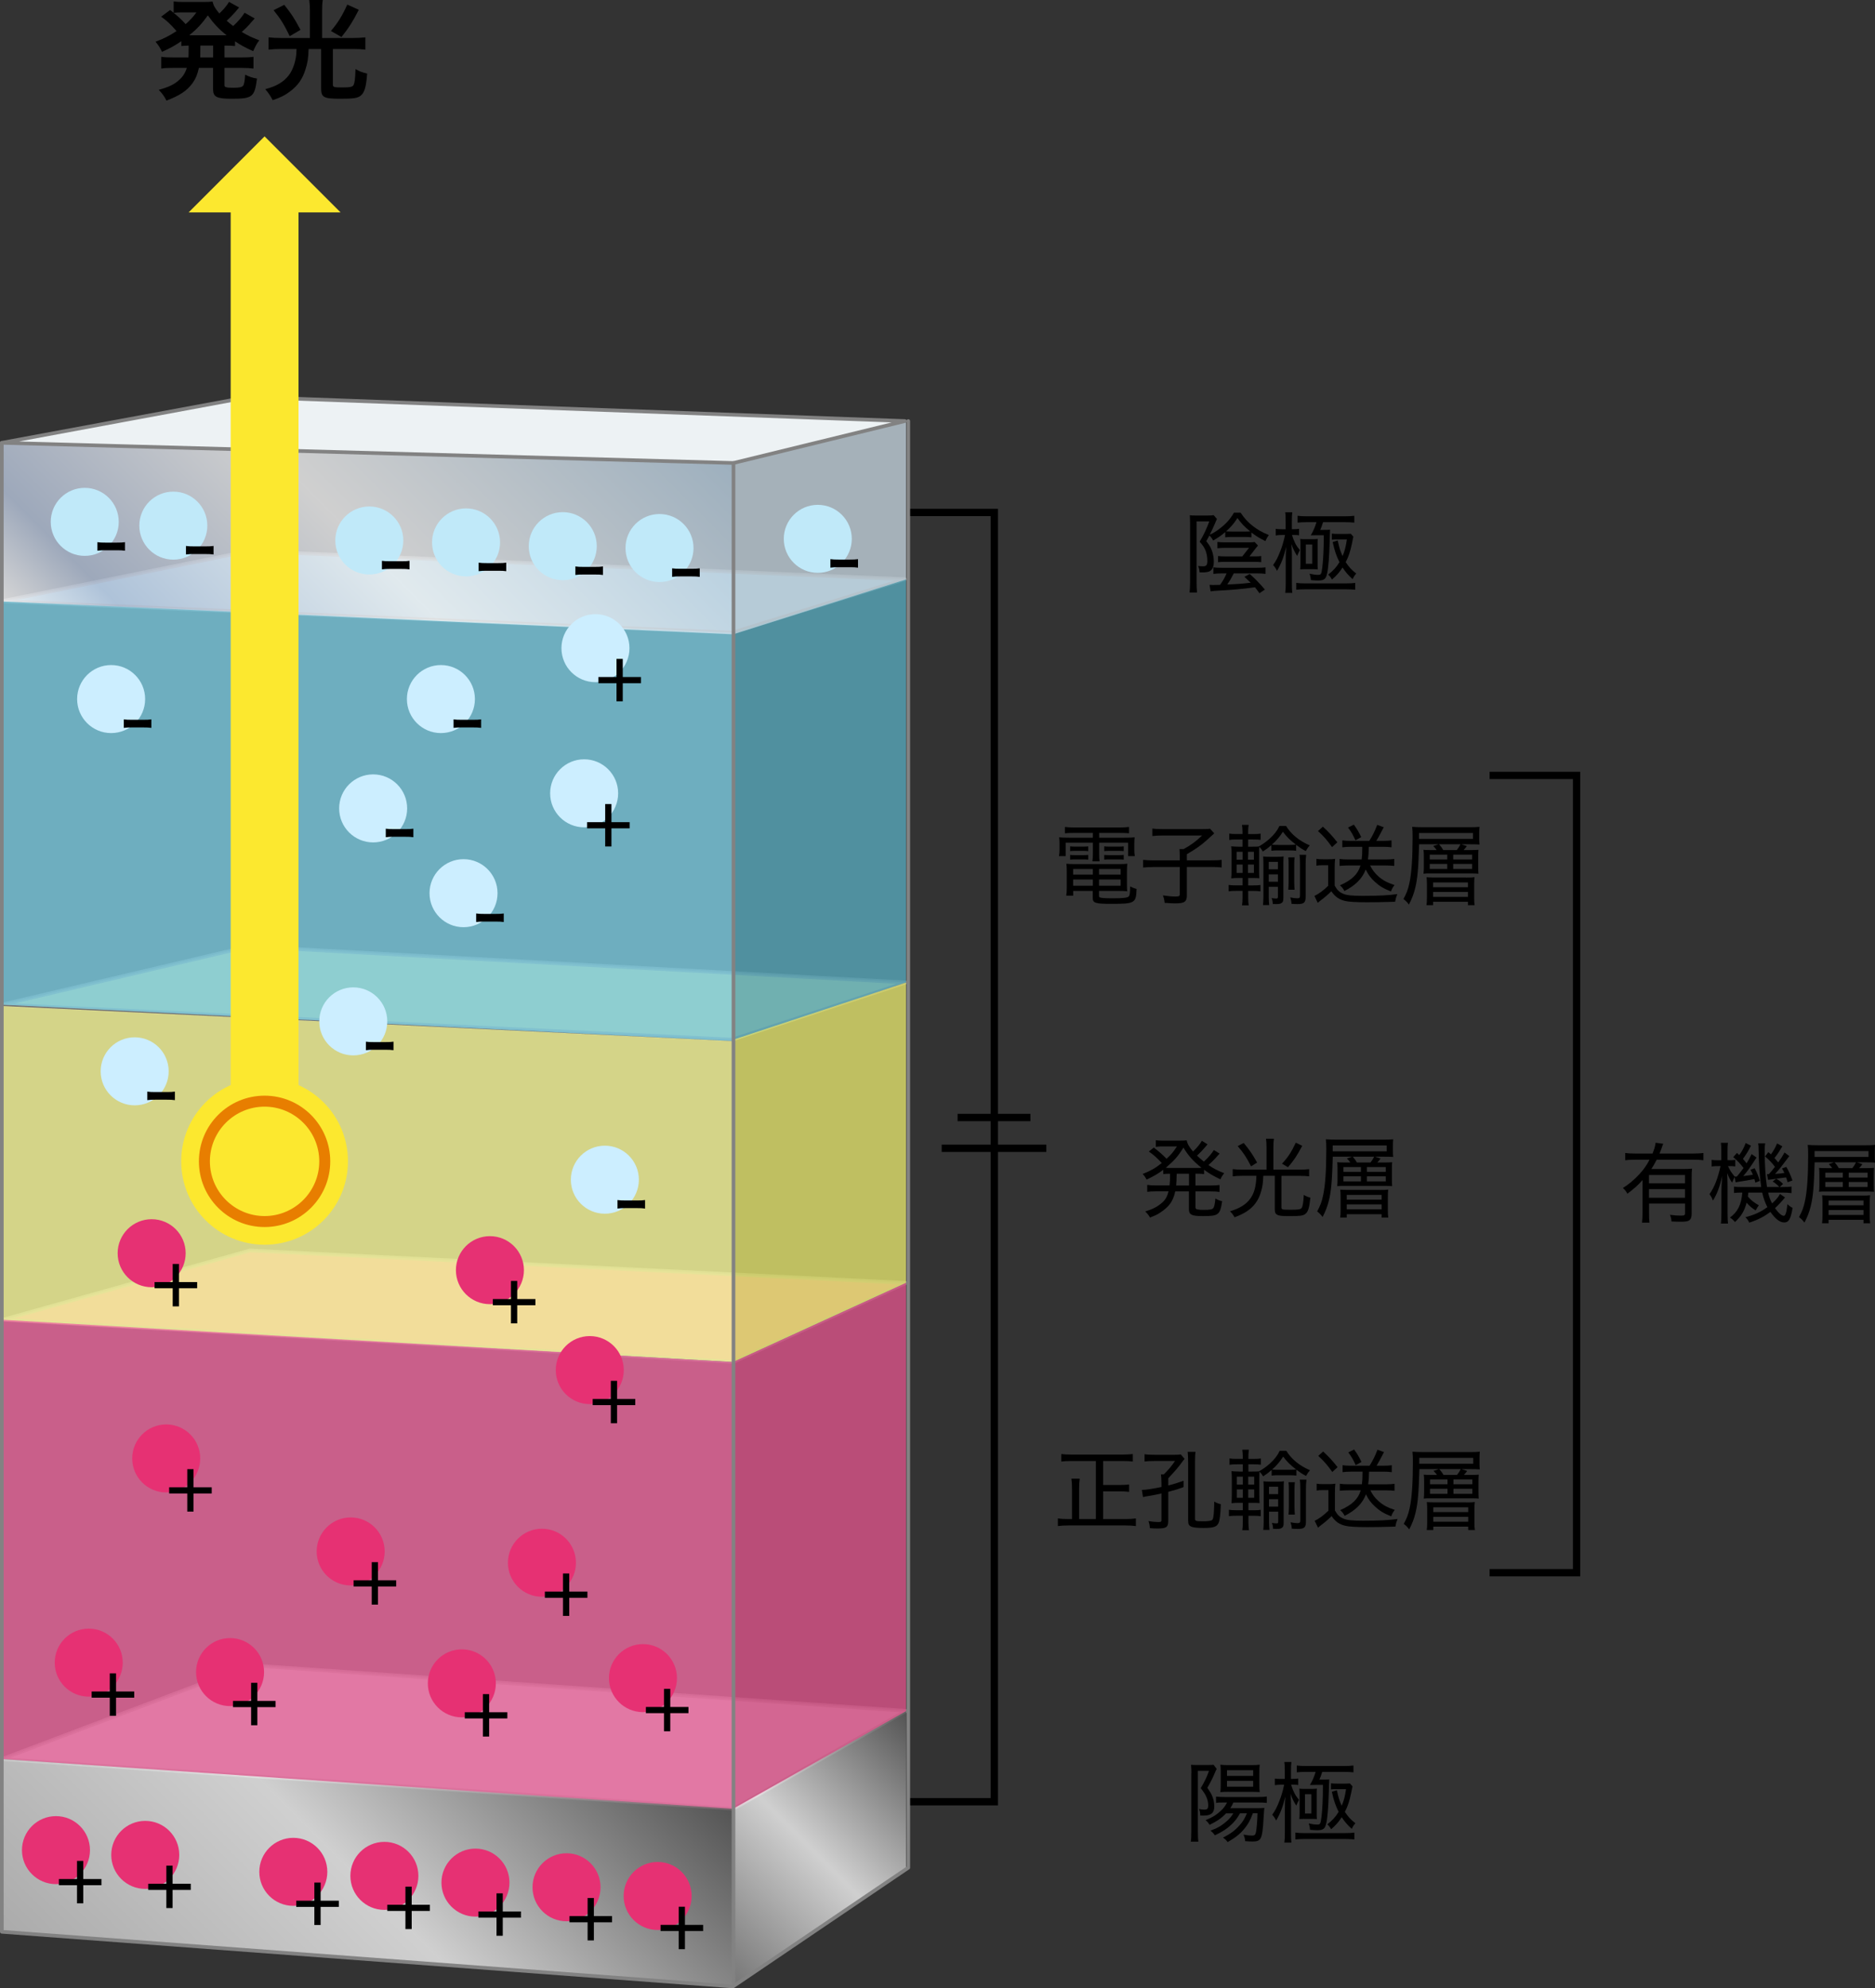 <?xml version="1.0" encoding="UTF-8"?>
<svg id="_レイヤー_2" data-name="レイヤー 2" xmlns="http://www.w3.org/2000/svg" xmlns:xlink="http://www.w3.org/1999/xlink" viewBox="0 0 512.23 543.04">
  <rect x="0" y="0" width="512.23" height="543.04" fill="#333333" stroke="none"/>
  <defs>
    <style>
      .cls-1 {
        fill: url(#_名称未設定グラデーション_989);
      }

      .cls-1, .cls-2, .cls-3, .cls-4, .cls-5, .cls-6, .cls-7, .cls-8, .cls-9, .cls-10, .cls-11, .cls-12, .cls-13, .cls-14 {
        opacity: .8;
      }

      .cls-2 {
        fill: url(#_名称未設定グラデーション_682);
      }

      .cls-15 {
        fill: #e87e00;
      }

      .cls-3 {
        fill: #e2e26d;
      }

      .cls-16 {
        fill: #e63173;
      }

      .cls-4 {
        fill: #58a8ba;
      }

      .cls-5 {
        fill: url(#_名称未設定グラデーション_1038);
      }

      .cls-6 {
        fill: #dc5489;
      }

      .cls-7, .cls-17, .cls-10, .cls-12, .cls-18, .cls-14 {
        stroke: #828282;
        stroke-linecap: round;
        stroke-linejoin: round;
      }

      .cls-7, .cls-13 {
        fill: #ef6aa0;
      }

      .cls-19 {
        fill: #fce82f;
      }

      .cls-8 {
        fill: #7dcde2;
      }

      .cls-20 {
        fill: #cef;
      }

      .cls-17, .cls-21 {
        fill: none;
      }

      .cls-9 {
        fill: #c1d0db;
      }

      .cls-21 {
        stroke: #000;
        stroke-miterlimit: 10;
        stroke-width: 2px;
      }

      .cls-10 {
        fill: #d0d0d4;
      }

      .cls-22 {
        fill: #c0e9f9;
      }

      .cls-11, .cls-14 {
        fill: #fcfc9d;
      }

      .cls-12 {
        fill: #9cd4ee;
      }

      .cls-18 {
        fill: #edf2f4;
      }
    </style>
    <linearGradient id="_名称未設定グラデーション_1038" data-name="名称未設定グラデーション 1038" x1="41.88" y1="205.65" x2="160.69" y2="86.83" gradientUnits="userSpaceOnUse">
      <stop offset="0" stop-color="#fff"/>
      <stop offset=".13" stop-color="#b8c6dd"/>
      <stop offset=".48" stop-color="#f7f7f7"/>
      <stop offset="1" stop-color="#b8cfe1"/>
    </linearGradient>
    <linearGradient id="_名称未設定グラデーション_682" data-name="名称未設定グラデーション 682" x1="42.41" y1="569.4" x2="159.08" y2="452.73" gradientUnits="userSpaceOnUse">
      <stop offset="0" stop-color="#c9c9c9"/>
      <stop offset=".48" stop-color="#f7f7f7"/>
      <stop offset="1" stop-color="#5c5c5c"/>
    </linearGradient>
    <linearGradient id="_名称未設定グラデーション_989" data-name="名称未設定グラデーション 989" x1="192.13" y1="533.99" x2="253.13" y2="472.99" gradientUnits="userSpaceOnUse">
      <stop offset="0" stop-color="#878787"/>
      <stop offset=".48" stop-color="#f7f7f7"/>
      <stop offset="1" stop-color="#5c5c5c"/>
    </linearGradient>
  </defs>
  <g id="_レイヤー_5" data-name="レイヤー 5">
    <g>
      <polygon class="cls-12" points="200.05 172.79 .5 164.2 67.94 150.51 247.21 158.2 200.05 172.79"/>
      <polygon class="cls-14" points="200.05 283.92 .5 274.4 67.94 258.5 247.52 268.33 200.05 283.92"/>
      <polygon class="cls-7" points="200.38 371.96 .83 360.44 68.27 341.53 247.52 350.39 200.38 371.96"/>
      <polygon class="cls-10" points="200.38 494.03 .5 480.45 68.27 454.82 247.52 467.28 200.38 494.03"/>
      <polygon class="cls-8" points="200.38 284.36 .5 274.4 .5 164.2 200.38 172.79 200.38 284.36"/>
      <polygon class="cls-5" points="200.38 173.23 .5 164.27 .5 120.94 200.38 126.52 200.38 173.23"/>
      <polygon class="cls-11" points="200.38 372 .5 360.81 .5 274.77 200.38 284.36 200.38 372"/>
      <polygon class="cls-13" points="200.38 494.41 .5 480.45 .5 360.44 200.38 372.02 200.38 494.41"/>
      <polygon class="cls-2" points="200.38 542.29 .5 527.49 .5 480.45 200.38 494.03 200.38 542.29"/>
      <polygon class="cls-4" points="200.36 284.3 247.52 268.33 247.52 158.14 200.36 172.72 200.36 284.3"/>
      <polygon class="cls-9" points="200.36 173.22 247.52 158.26 247.52 114.93 200.36 126.51 200.36 173.22"/>
      <polygon class="cls-3" points="200.36 371.98 247.52 350.39 247.52 268.36 200.36 283.94 200.36 371.98"/>
      <polygon class="cls-6" points="200.36 494.34 247.52 467.38 247.52 350.37 200.36 371.95 200.36 494.34"/>
      <polygon class="cls-1" points="200.36 542.22 247.52 510.42 247.52 467.38 200.36 493.96 200.36 542.22"/>
      <g>
        <path d="M51.55,12.45c-.93.03-1.26.06-2.01.12v-1.32c-1.77,1.2-2.88,1.83-5.28,2.91-.51-1.08-.96-1.8-1.77-2.76,2.31-.87,3.72-1.59,5.73-2.91-1.68-1.95-2.7-2.88-4.2-3.93l2.46-1.83q.48.39.96.78V.39c.57.09,1.44.15,2.49.15h5.55c1.41,0,1.89-.03,2.58-.12.3,1.2.72,1.89,1.86,3.27.96-.96,1.17-1.14,1.77-1.92.42-.54.51-.63.63-.87q.15-.24.24-.39l2.76,1.53c-.09.12-.48.57-1.17,1.38-.54.63-1.47,1.56-2.22,2.25.81.69,1.14.96,1.77,1.44,1.29-1.17,2.4-2.46,3.12-3.63l2.76,1.56c-.18.18-.24.27-.84.93-.78.96-1.65,1.83-2.7,2.76,1.62.96,2.61,1.44,4.8,2.28-.69.9-.87,1.23-1.68,2.97-2.46-1.14-3.33-1.62-4.95-2.7v1.29c-.9-.09-1.44-.12-2.88-.12v3.24h4.77c1.47,0,2.25-.03,3.15-.18v3.21c-.93-.12-1.8-.18-3.15-.18h-4.77v4.47c0,.63.03.69.48.81.39.12.9.15,1.92.15,1.65,0,2.37-.15,2.7-.57.27-.36.45-1.35.54-3,1.17.57,2.04.87,3.24,1.05-.66,5.07-1.2,5.52-6.96,5.52-4.08,0-5.04-.51-5.04-2.61v-5.82h-3.87c-.39,1.8-.96,3.12-1.86,4.32-1.5,1.98-3.3,3.18-6.99,4.62-.57-1.11-1.17-1.98-2.13-2.94,2.79-.78,4.23-1.47,5.55-2.67,1.05-.93,1.68-1.89,2.13-3.33h-3.84c-1.38,0-2.16.03-3.15.18v-3.21c.93.15,1.68.18,3.15.18h4.29c.03-.39.03-.6.03-.93l.03-2.31ZM49.28,3.39c-.54,0-1.2.03-1.83.12,1.59,1.32,2.28,1.98,3.27,3.09,1.26-1.14,2.04-1.98,2.94-3.21h-4.38ZM61.25,9.63h.63c-2.13-1.74-3.45-3.12-5.1-5.43-1.68,2.34-2.94,3.69-5.07,5.43h9.54ZM54.71,15v.69h3.51v-3.24h-3.48l-.03,2.55Z"/>
        <path d="M84.67,3.03c0-1.17-.06-2.13-.18-3.03h3.69c-.15.84-.18,1.77-.18,3.03v7.35h8.37c1.23,0,2.34-.06,3.45-.18v3.36c-.93-.12-1.92-.18-3.39-.18h-5.49v9.66c0,.78.21.84,2.7.84,2.01,0,2.7-.15,2.94-.66.33-.63.45-1.62.54-4.35,1.32.72,1.74.87,3.18,1.23-.27,3.69-.72,5.19-1.77,6.03-.81.66-1.92.84-5.49.84-4.62,0-5.31-.36-5.31-2.85v-10.74h-3.42c-.09,2.55-.27,3.75-.84,5.52-.78,2.61-2.07,4.44-4.17,6.03-1.41,1.08-2.67,1.71-4.8,2.43-.69-1.29-1.14-1.98-2.04-3,3.06-.81,5.01-1.95,6.42-3.78.96-1.23,1.68-3.12,1.98-5.1.09-.6.12-.96.15-2.1h-4.29c-1.23,0-2.28.06-3.36.18v-3.36c1.05.12,2.13.18,3.42.18h7.89V3.03ZM77.65,1.32c1.89,2.34,2.82,3.75,4.44,6.84l-2.94,1.71c-1.62-3.3-2.43-4.62-4.41-7.08l2.91-1.47ZM98.02,2.67c-1.59,3.15-2.97,5.28-4.74,7.44l-2.88-1.65c1.86-2.16,3.09-4.14,4.47-7.2l3.15,1.41Z"/>
      </g>
      <polyline class="cls-21" points="247.87 139.96 271.63 139.96 271.63 492.09 247.87 492.09"/>
      <polyline class="cls-21" points="406.95 211.78 430.71 211.78 430.71 429.54 406.95 429.54"/>
      <line class="cls-21" x1="261.6" y1="305.21" x2="281.5" y2="305.21"/>
      <line class="cls-21" x1="257.26" y1="313.62" x2="285.84" y2="313.62"/>
      <g>
        <path d="M334.75,145.3c-1.08.94-1.87,1.49-3.34,2.33-.36-.67-.58-.96-1.01-1.37-.31.58-.41.77-.86,1.54.89,1.15,1.25,1.73,1.58,2.71.31.91.48,1.87.48,2.88,0,1.39-.36,2.23-1.15,2.64-.46.22-1.08.31-2.04.31-.17,0-.19,0-.7-.02-.05-.72-.12-1.06-.41-1.75.6.07.77.1,1.39.1.89,0,1.15-.36,1.15-1.49,0-1.03-.19-2.06-.53-2.9-.34-.77-.67-1.3-1.58-2.33,1.15-1.92,1.75-3.22,2.64-5.54h-3.48v16.73c0,.91.05,1.87.12,2.69h-2.04c.1-.67.14-1.63.14-2.69v-16.49c0-.67-.02-1.22-.07-1.92.34.05.79.07,1.58.07h3.36c.77,0,1.15-.02,1.58-.1l.89,1.03c-.05.1-.19.46-.82,1.9-.26.62-.65,1.44-1.15,2.42,1.15-.55,1.85-.98,2.83-1.75,1.68-1.3,2.74-2.47,3.79-4.27h1.82c1.06,1.56,1.94,2.54,3.29,3.6,1.32,1.03,2.52,1.73,4.42,2.5-.48.7-.65.98-.94,1.66-1.68-.84-2.62-1.42-3.82-2.35v1.32c-.58-.07-.96-.1-1.7-.1h-3.7c-.74,0-1.15.02-1.75.1v-1.44ZM337.05,156.61c-.7,1.37-1.06,1.99-1.78,3.02,3.34-.14,3.94-.19,6.41-.48-.65-.62-.91-.86-1.73-1.61l1.46-.77c1.42,1.22,2.59,2.45,4.15,4.25l-1.49,1.01c-.6-.84-.84-1.13-1.22-1.63-3.31.46-6.48.74-9.6.89-1.39.07-1.82.12-2.52.22l-.29-1.78c.26.02.58.05.91.05q.17,0,1.97-.05c.77-1.08,1.22-1.87,1.78-3.12h-1.51c-.84,0-1.51.05-2.11.14v-1.8c.67.1,1.25.12,2.11.12h9.86c1.01,0,1.61-.02,2.28-.12v1.8c-.58-.1-1.27-.14-2.14-.14h-6.55ZM342.77,151.97c.82,0,1.25-.02,1.78-.1v1.68c-.48-.07-1.01-.1-1.75-.1h-8.26c-.65,0-1.15.02-1.78.1v-1.68c.6.07,1.01.1,1.8.1h4.82l1.85-2.35h-6.48c-.79,0-1.56.05-2.16.12v-1.73c.62.1,1.22.12,2.14.12h6.43c.84,0,1.27-.02,1.58-.1l.94.98q-.26.26-.84,1.01l-1.49,1.94h1.42ZM340.27,145.18c.55,0,.79,0,1.27-.05-1.58-1.27-2.38-2.11-3.48-3.65-.94,1.46-1.7,2.38-3.12,3.65.5.02.84.05,1.49.05h3.84Z"/>
        <path d="M351.22,142.42c0-1.32-.02-1.94-.12-2.5h1.94c-.1.7-.12,1.3-.12,2.47v2.14h.46c.65,0,1.03-.02,1.51-.1v1.78c-.26-.07-.7-.1-1.46-.1h-.48c.58,1.85,1.1,2.88,2.16,4.15q-.38.67-.74,1.58c-.79-1.25-1.18-2.06-1.56-3.26.1,2.04.12,2.4.12,3.29v7.3c0,1.3.02,2.11.12,2.76h-1.94c.1-.7.14-1.61.14-2.83v-6.24c0-.96.02-2.11.12-3.5-.67,2.83-1.34,4.56-2.5,6.55-.36-.72-.62-1.1-1.08-1.58.82-1.15,1.3-2.06,1.94-3.72.53-1.3,1.03-2.98,1.32-4.49h-.91c-.58,0-1.13.05-1.63.12v-1.8c.41.07.94.1,1.63.1h1.08v-2.11ZM354.12,159.2c.74.1,1.39.14,2.5.14h11.02c1.13,0,1.94-.05,2.59-.14v1.87c-.79-.07-1.54-.12-2.62-.12h-11.02c-1.01,0-1.78.05-2.47.12v-1.87ZM361.44,142.64c-.34,1.06-.43,1.34-.77,2.09h.82c1.1,0,1.51-.02,1.87-.07q-.05.82-.12,3.6c-.1,3.79-.34,6.82-.67,8.3-.34,1.61-.82,1.99-2.52,1.99-.46,0-1.3-.05-1.94-.12-.05-.74-.14-1.15-.36-1.73,1.01.22,1.7.31,2.33.31.84,0,.91-.14,1.18-2.21.24-2.09.38-4.85.38-8.62h-2.04l-.77.02h-.74c.65-1.08,1.18-2.28,1.56-3.58h-2.62c-1.06,0-1.87.05-2.54.12v-1.87c.67.1,1.42.14,2.57.14h10.3c1.22,0,1.97-.05,2.62-.14v1.87c-.7-.07-1.56-.12-2.59-.12h-5.93ZM356.5,155.45c-.5,0-.79.02-1.3.05.05-.41.07-.94.07-1.58v-5.42c0-.48-.02-.84-.07-1.3.38.05.86.07,1.39.07h1.9c.7,0,1.06-.02,1.51-.07-.05.38-.05.6-.05,1.25v5.86c0,.38,0,.7.05,1.2-.7-.05-.86-.05-1.3-.05h-2.21ZM356.74,153.99h1.75v-5.28h-1.75v5.28ZM369.72,146.57c-.34,1.7-.58,2.83-.72,3.34-.38,1.46-.79,2.54-1.37,3.62,1.03,1.51,1.54,2.06,2.88,3.12-.38.41-.72.91-.98,1.54-1.25-1.15-1.87-1.85-2.76-3.19-.89,1.37-1.51,2.06-2.88,3.29-.36-.62-.62-.98-1.06-1.34,1.44-1.13,2.21-1.97,3.1-3.41-.86-1.73-1.37-3.22-1.85-5.5l1.37-.41c.41,1.97.65,2.71,1.32,4.25.6-1.44.89-2.54,1.18-4.54h-2.86c-.53,0-.86.02-1.25.07v-1.68c.46.07.91.1,1.82.1h2.02c.48,0,.86-.02,1.34-.05l.7.79Z"/>
      </g>
      <g>
        <path d="M448.71,322.31c-1.32,1.49-2.3,2.35-4.13,3.72-.38-.7-.62-1.01-1.22-1.56,1.68-1.06,3.07-2.23,4.54-3.82,1.15-1.25,1.92-2.35,2.74-3.91h-3.91c-1.13,0-1.94.05-2.74.14v-1.97c.77.1,1.56.14,2.74.14h4.73c.48-1.2.7-1.94.84-2.95l2.09.29c-.14.26-.17.36-.5,1.32-.22.58-.31.86-.53,1.34h9.31c1.13,0,1.94-.05,2.69-.14v1.97c-.74-.1-1.66-.14-2.69-.14h-10.08c-.62,1.2-.98,1.8-1.46,2.54h8.54c1.22,0,1.87-.02,2.57-.1-.07.74-.1,1.51-.1,2.78v9.6c0,.91-.22,1.44-.72,1.78-.41.24-.96.34-2.14.34-.67,0-1.66-.02-2.64-.07-.07-.79-.17-1.18-.43-1.82,1.27.17,2.02.22,2.95.22,1.01,0,1.18-.1,1.18-.72v-2.57h-9.84v2.38c0,1.25.02,2.02.12,2.83h-2.04c.1-.84.14-1.75.14-2.83v-8.78ZM460.32,320.91h-9.84v2.28h9.84v-2.28ZM450.48,324.78v2.35h9.84v-2.35h-9.84Z"/>
        <path d="M473.89,321.49c-.24.46-.31.58-.7,1.51-.62-.91-.96-1.56-1.34-2.62.05,1.15.1,2.52.1,3.36v7.61c0,1.37.05,2.18.12,2.83h-1.94c.1-.67.14-1.58.14-2.83v-5.9c0-1.01.07-2.52.22-4.32-.65,2.95-1.39,4.97-2.54,6.79-.22-.67-.55-1.3-.94-1.75,1.34-1.94,2.26-4.22,3.02-7.68h-.77c-.65,0-1.2.02-1.66.1v-1.8c.43.07.84.1,1.66.1h.98v-2.26c0-1.27-.02-1.92-.12-2.5h1.94c-.1.6-.12,1.27-.12,2.47v2.28h.6c.7,0,1.13-.02,1.51-.1v1.8c-.53-.07-.91-.1-1.49-.1h-.48c.43,1.03.77,1.56,1.8,2.86.14.02.24.02.31.02.1,0,.17,0,.31-.02.84-1.01,1.2-1.49,1.82-2.33-.82-1.1-1.61-1.94-2.81-2.98l1.01-1.15q.41.38.62.6c.84-1.15,1.34-2.11,1.75-3.29l1.46.72c-.74,1.49-1.25,2.3-2.21,3.62.43.46.65.74,1.01,1.2.6-.96.84-1.42,1.37-2.52l1.34.94c-1.66,2.59-2.35,3.58-3.62,5.06.91-.1,1.8-.22,2.62-.36-.19-.5-.31-.72-.65-1.37l1.13-.41c.67,1.25,1.03,2.09,1.42,3.46l-1.22.48q-.12-.48-.26-.98c-.89.19-3.26.6-4.51.77-.29.05-.36.05-.62.12l-.26-1.44ZM486.88,324.2c1.46,0,1.85-.02,2.54-.14v1.8c-.77-.1-1.44-.14-2.54-.14h-3.84c.29,1.25.55,1.97,1.08,2.95,1.1-1.01,1.73-1.73,2.14-2.57l1.39.94c-.94,1.15-1.85,2.11-2.74,2.93.94,1.32,1.8,2.09,2.38,2.09.26,0,.41-.17.6-.74.12-.36.19-.72.24-1.15,0-.07.05-.29.1-.7,0-.12.02-.36.07-.58.53.5.89.74,1.42,1.01-.53,3.07-1.06,3.98-2.28,3.98s-2.4-.94-3.79-2.88c-1.78,1.32-3.41,2.16-5.76,2.93-.34-.67-.5-.91-1.08-1.49,2.42-.6,4.15-1.39,6.02-2.74-.62-1.2-1.06-2.4-1.42-3.98h-3.79q-.05.65-.12,1.08c.74.91,1.63,1.63,3,2.4q-.31.38-.89,1.39c-1.06-.67-1.75-1.27-2.45-2.11-.62,2.3-1.51,3.75-3.19,5.28-.5-.58-.72-.79-1.37-1.22,2.11-1.51,3.12-3.53,3.38-6.82h-.17c-.84,0-1.51.02-2.11.1v-1.73c.67.1,1.1.12,2.11.12h5.33c-.43-3.1-.6-5.33-.72-10.39,0-.72-.02-1.01-.12-1.54h1.94c-.12.58-.14.98-.14,2.42,0,3.6.24,7.06.62,9.5h3.36c-.53-.6-1.03-1.03-1.8-1.51l.94-.74c-1.37.17-2.11.26-2.21.29l-.29-1.56c.19.02.22.02.5.02.82-.91.91-1.03,1.68-2.02-.91-1.18-1.51-1.82-2.71-2.83l.91-1.18c.31.29.43.38.7.62.7-.96,1.22-1.9,1.68-3l1.44.79c-.82,1.37-1.22,2.02-2.16,3.22.41.43.55.6,1.03,1.18.89-1.27,1.13-1.63,1.73-2.71l1.3.98c-2.38,3.17-2.66,3.53-3.89,4.87,1.39-.1,1.66-.12,2.54-.26-.22-.48-.31-.67-.65-1.22l1.18-.43c.65,1.1,1.08,2.04,1.68,3.7l-1.32.48c-.22-.7-.26-.89-.43-1.32-.38.05-1.27.19-2.69.36.65.34,1.22.77,1.87,1.42l-.91.86h.67Z"/>
        <path d="M500.54,319.04c-.26-.38-.46-.62-.94-1.1l1.44-.48h-5.3c-.19,6.55-.41,9.24-1.03,11.83-.41,1.7-.86,2.9-1.75,4.63-.55-.72-.79-.96-1.49-1.51.86-1.58,1.25-2.59,1.61-4.3.6-2.66.89-6.91.89-12.65,0-1.32-.02-1.97-.12-2.76.86.07,1.7.1,2.98.1h12.84c1.2,0,1.8-.02,2.57-.1-.05.65-.07.98-.07,1.68v1.54c0,.7.02,1.1.07,1.61-.67-.05-1.42-.07-2.42-.07h-2.54l1.51.5c-.26.38-.48.62-.89,1.08h1.92c1.06,0,1.66-.02,2.14-.07-.05.58-.07,1.15-.07,1.82v2.86c0,.84.02,1.27.07,1.85-.55-.05-1.2-.07-2.06-.07h-10.8c-1.32,0-1.61,0-2.16.07.07-.58.1-.98.1-1.92v-2.64c0-1.01-.02-1.51-.1-1.97.46.05.94.07,2.16.07h1.46ZM510.46,315.99v-1.61h-14.74v1.61h14.74ZM508.54,326.55c1.2,0,1.8-.02,2.35-.1-.07.58-.1,1.08-.1,1.94v3.67c0,.91.02,1.44.12,2.04h-1.82v-.94h-9.53v.94h-1.8c.1-.62.12-1.18.12-2.14v-3.48c0-.89-.02-1.39-.1-2.02.53.05,1.27.07,2.35.07h8.4ZM498.65,321.61h4.78v-1.32h-4.78v1.32ZM498.65,324.2h4.78v-1.37h-4.78v1.37ZM499.56,329.19h9.53v-1.3h-9.53v1.3ZM499.56,331.83h9.53v-1.34h-9.53v1.34ZM506.04,319.04c.43-.55.67-.91,1.01-1.58h-5.86c.55.62.77.94,1.15,1.58h3.7ZM505.05,321.61h5.16v-1.32h-5.16v1.32ZM505.05,324.2h5.16v-1.37h-5.16v1.37Z"/>
      </g>
      <g>
        <path d="M325.48,484.29c0-.7-.02-1.56-.1-2.3.41.05.91.07,1.78.07h2.47c.96,0,1.44-.02,1.9-.07l.86,1.13c-.14.29-.17.31-.29.58-.74,1.8-1.39,3.1-2.26,4.58.72,1.06,1.01,1.54,1.27,2.14.41.91.62,1.92.62,2.93,0,1.8-.84,2.52-2.93,2.52-.26,0-.46,0-.91-.02-.02-.89-.1-1.2-.34-1.78.55.12.98.17,1.42.17.89,0,1.1-.24,1.1-1.22,0-.67-.17-1.46-.46-2.14-.31-.74-.65-1.3-1.58-2.5,1.01-1.68,1.68-3.07,2.26-4.73h-3.05v16.15c0,1.44.05,2.59.14,3.19h-2.06c.1-.62.14-1.73.14-3.22v-15.48ZM338.75,495.26c-.72,1.32-1.37,2.16-2.45,3.17-1.22,1.13-2.35,1.85-4.39,2.83-.41-.55-.67-.84-1.22-1.27,1.87-.67,3.05-1.37,4.37-2.52.82-.72,1.37-1.37,1.87-2.21h-1.97c-1.27,1.32-2.45,2.14-4.51,3.14-.34-.55-.62-.89-1.1-1.27,1.9-.77,3.07-1.51,4.3-2.69.67-.65,1.1-1.22,1.56-2.14h-.89c-1.15,0-1.66.02-2.11.12v-1.73c.55.07,1.51.12,2.52.12h8.71c1.34,0,2.11-.05,2.64-.14v1.73c-.65-.07-1.37-.1-2.64-.1h-6.5c-.34.77-.5,1.06-.84,1.56h7.06c1.2,0,1.68-.02,2.26-.1-.07.41-.1.74-.22,2.69-.17,3.29-.38,4.75-.79,5.57-.36.7-.96.94-2.26.94-.53,0-1.27-.05-1.99-.1-.05-.74-.19-1.22-.46-1.78.89.17,1.75.26,2.35.26.7,0,.91-.19,1.08-1.01.17-.89.36-3.02.41-5.09h-1.27c-.77,2.04-1.3,3-2.38,4.3-1.2,1.42-2.38,2.35-4.51,3.58-.34-.48-.67-.82-1.27-1.22,2.11-1.08,3.29-1.97,4.56-3.41.91-1.03,1.34-1.73,1.97-3.24h-1.87ZM335.6,489.38c-.91,0-1.66.02-2.21.1.07-.62.1-1.27.1-2.23v-3.17c0-1.06-.02-1.39-.1-2.11.72.1,1.22.12,2.35.12h5.88c1.13,0,1.85-.02,2.52-.12-.07.67-.1,1.15-.1,2.26v3.05c0,1.1.02,1.66.1,2.18-.62-.05-1.25-.07-2.21-.07h-6.34ZM335.2,485.04h7.15v-1.56h-7.15v1.56ZM335.2,487.99h7.15v-1.61h-7.15v1.61Z"/>
        <path d="M350.98,483.74c0-1.32-.02-1.94-.12-2.5h1.94c-.1.7-.12,1.3-.12,2.47v2.14h.46c.65,0,1.03-.02,1.51-.1v1.78c-.26-.07-.7-.1-1.46-.1h-.48c.58,1.85,1.1,2.88,2.16,4.15q-.38.67-.74,1.58c-.79-1.25-1.18-2.06-1.56-3.26.1,2.04.12,2.4.12,3.29v7.3c0,1.3.02,2.11.12,2.76h-1.94c.1-.7.14-1.61.14-2.83v-6.24c0-.96.02-2.11.12-3.5-.67,2.83-1.34,4.56-2.5,6.55-.36-.72-.62-1.1-1.08-1.58.82-1.15,1.3-2.06,1.94-3.72.53-1.3,1.03-2.98,1.32-4.49h-.91c-.58,0-1.13.05-1.63.12v-1.8c.41.07.94.1,1.63.1h1.08v-2.11ZM353.89,500.52c.74.1,1.39.14,2.5.14h11.02c1.13,0,1.94-.05,2.59-.14v1.87c-.79-.07-1.54-.12-2.62-.12h-11.02c-1.01,0-1.78.05-2.47.12v-1.87ZM361.21,483.96c-.34,1.06-.43,1.34-.77,2.09h.82c1.1,0,1.51-.02,1.87-.07q-.05.82-.12,3.6c-.1,3.79-.34,6.82-.67,8.3-.34,1.61-.82,1.99-2.52,1.99-.46,0-1.3-.05-1.94-.12-.05-.74-.14-1.15-.36-1.73,1.01.22,1.7.31,2.33.31.84,0,.91-.14,1.18-2.21.24-2.09.38-4.85.38-8.62h-2.04l-.77.02h-.74c.65-1.08,1.18-2.28,1.56-3.58h-2.62c-1.06,0-1.87.05-2.54.12v-1.87c.67.1,1.42.14,2.57.14h10.3c1.22,0,1.97-.05,2.62-.14v1.87c-.7-.07-1.56-.12-2.59-.12h-5.93ZM356.26,496.77c-.5,0-.79.02-1.3.05.05-.41.07-.94.07-1.58v-5.42c0-.48-.02-.84-.07-1.3.38.05.86.07,1.39.07h1.9c.7,0,1.06-.02,1.51-.07-.05.38-.05.6-.05,1.25v5.86c0,.38,0,.7.05,1.2-.7-.05-.86-.05-1.3-.05h-2.21ZM356.5,495.31h1.75v-5.28h-1.75v5.28ZM369.49,487.89c-.34,1.7-.58,2.83-.72,3.34-.38,1.46-.79,2.54-1.37,3.62,1.03,1.51,1.54,2.06,2.88,3.12-.38.41-.72.91-.98,1.54-1.25-1.15-1.87-1.85-2.76-3.19-.89,1.37-1.51,2.06-2.88,3.29-.36-.62-.62-.98-1.06-1.34,1.44-1.13,2.21-1.97,3.1-3.41-.86-1.73-1.37-3.22-1.85-5.5l1.37-.41c.41,1.97.65,2.71,1.32,4.25.6-1.44.89-2.54,1.18-4.54h-2.86c-.53,0-.86.02-1.25.07v-1.68c.46.07.91.1,1.82.1h2.02c.48,0,.86-.02,1.34-.05l.7.79Z"/>
      </g>
      <g>
        <path d="M293.34,227.49c-.98,0-1.66.02-2.42.1v-1.73c.79.1,1.56.14,2.54.14h12.53c1.01,0,1.73-.05,2.45-.14v1.73c-.74-.07-1.3-.1-2.35-.1h-5.81v1.3h6.96c1.42,0,2.09-.02,2.74-.1-.07.55-.1,1.03-.1,1.85v1.44c0,.79.02,1.2.14,1.85h-1.82v-3.67h-7.92v2.76c0,1.2.02,1.68.12,2.33h-1.97c.1-.62.14-1.27.14-2.33v-2.76h-7.44v3.67h-1.82c.1-.62.14-1.1.14-1.85v-1.44c0-.77-.02-1.27-.1-1.85.65.07,1.32.1,2.71.1h6.5v-1.3h-5.23ZM293.19,243.33v1.3h-1.9c.1-.62.14-1.34.14-2.11v-4.44c0-.89-.02-1.54-.1-2.18.62.07,1.18.1,2.14.1h12.24c1.03,0,1.63-.02,2.26-.1-.07.62-.1,1.2-.1,2.18v3.6c0,.77.02,1.3.07,1.75-.74-.07-1.3-.1-2.23-.1h-5.47v1.34c0,.22.05.34.19.41.36.19,1.3.26,3.62.26,2.64,0,3.89-.12,4.27-.46.31-.24.41-.96.43-2.78.65.34.79.41,1.75.7-.14,3.86-.46,4.06-6.84,4.06-4.49,0-5.14-.22-5.14-1.68v-1.85h-5.35ZM292.35,231.16c.41.05.74.07,1.39.07h2.21c.58,0,.98-.02,1.34-.07v1.3c-.38-.05-.77-.07-1.34-.07h-2.21c-.6,0-.98.02-1.39.07v-1.3ZM292.35,233.49c.38.05.72.07,1.39.07h2.21c.58,0,.98-.02,1.34-.07v1.3c-.46-.05-.77-.07-1.34-.07h-2.21c-.62,0-.89.02-1.39.07v-1.3ZM293.17,237.35v1.51h5.38v-1.51h-5.38ZM293.17,240.21v1.7h5.38v-1.7h-5.38ZM306.15,238.86v-1.51h-5.9v1.51h5.9ZM306.15,241.91v-1.7h-5.9v1.7h5.9ZM301.67,231.16c.41.05.74.07,1.39.07h2.59c.6,0,.98-.02,1.34-.07v1.3c-.38-.05-.74-.07-1.34-.07h-2.59c-.62,0-1.01.02-1.39.07v-1.3ZM301.67,233.49c.36.05.72.07,1.39.07h2.59c.58,0,.98-.02,1.34-.07v1.3c-.38-.05-.74-.07-1.34-.07h-2.59c-.62,0-.98.02-1.39.07v-1.3Z"/>
        <path d="M322.29,233.56c0-.65-.02-1.18-.07-1.66h1.15c2.02-1.13,3.17-1.97,5.04-3.7h-11.02c-1.06,0-1.87.05-2.57.14v-2.04c.77.1,1.51.14,2.57.14h11.26c1.03,0,1.49-.02,1.92-.1l1.15,1.27q-.72.65-2.06,1.87c-1.39,1.27-3,2.42-5.42,3.82v1.68h6.48c1.46,0,2.18-.02,3.02-.14v2.09c-.91-.12-1.66-.14-3-.14h-6.5v7.73c0,1.75-.65,2.21-3.12,2.21-.7,0-1.3-.02-2.95-.14-.12-.96-.19-1.27-.48-2.04,1.44.22,2.45.31,3.46.31.94,0,1.15-.12,1.15-.67v-7.39h-6.99c-1.25,0-2.09.05-3.02.14v-2.09c.86.1,1.7.14,3.1.14h6.91v-1.44Z"/>
        <path d="M339.44,227.1c0-.62-.05-1.18-.14-1.82h1.82c-.1.6-.14,1.18-.14,1.82v.7h1.42c.98,0,1.37-.02,1.99-.12v1.7c-.67-.07-.98-.1-1.99-.1h-1.42v1.97h1.08c.96,0,1.44-.02,1.85-.05l-.02-.02c1.06-.58,1.97-1.25,2.88-2.04,1.32-1.2,2.11-2.18,2.76-3.55h1.8c1.44,2.3,3.58,4.06,6.48,5.3-.43.48-.7.89-1.08,1.56-1.13-.6-1.56-.89-2.64-1.7v1.61c-.5-.07-1.03-.1-1.82-.1h-3.12c-.82,0-1.27.02-1.82.1v-1.54c-.82.72-1.37,1.13-2.33,1.75-.31-.55-.58-.89-.98-1.27-.05.6-.05.89-.05,2.09v4.1c0,1.34.02,1.85.07,2.38q-.22-.02-.62-.05c-.14,0-.98-.02-1.42-.02h-1.01v2.02h1.42c.91,0,1.37-.02,1.94-.12v1.75c-.6-.1-1.13-.12-1.94-.12h-1.42v1.7c0,.94.05,1.56.14,2.23h-1.82c.1-.62.14-1.2.14-2.28v-1.66h-1.75c-.91,0-1.42.02-2.04.12v-1.75c.6.1,1.1.12,2.04.12h1.75v-2.02h-.89c-.74,0-1.58.02-2.21.1.07-.62.1-1.34.1-2.47v-3.89c0-1.13-.02-1.82-.1-2.38q.77.07,2.06.1h1.03v-1.97h-1.63c-.89,0-1.39.02-1.99.12v-1.73c.58.1,1.03.12,1.99.12h1.63v-.7ZM337.83,232.65v2.16h1.63v-2.16h-1.63ZM337.83,236.13v2.28h1.63v-2.28h-1.63ZM342.56,234.81v-2.16h-1.63v2.16h1.63ZM342.56,238.41v-2.28h-1.63v2.28h1.63ZM346.61,245.01c0,.82.05,1.56.12,2.18h-1.7c.07-.7.12-1.42.12-2.21v-8.86c0-.84-.02-1.46-.07-2.21.43.07.96.1,1.82.1h1.9c.86,0,1.44-.02,1.87-.1-.05.58-.07,1.22-.07,2.23v9.15c0,.82-.14,1.15-.58,1.39-.31.19-.62.24-1.49.24-.24,0-.43,0-.82-.02-.02-.62-.1-1.03-.31-1.63.48.1.91.14,1.25.14.36,0,.46-.1.46-.46v-2.74h-2.5v2.78ZM349.11,237.42v-2.02h-2.5v2.02h2.5ZM349.11,240.83v-2.02h-2.5v2.02h2.5ZM352.28,230.77c.82,0,1.22-.02,1.73-.1-1.66-1.27-2.54-2.16-3.53-3.5-.89,1.37-1.68,2.33-3.02,3.53.41.05.94.07,1.68.07h3.14ZM353.67,234.16c-.07.53-.1,1.06-.1,1.85v4.9c0,.82.05,1.54.1,2.09h-1.73c.05-.55.1-1.32.1-2.06v-4.9c0-.79-.02-1.3-.1-1.87h1.73ZM356.69,244.86c0,1.66-.43,2.06-2.21,2.06-.5,0-1.06-.02-1.66-.07-.02-.65-.12-1.08-.34-1.75.79.17,1.37.24,1.9.24.62,0,.77-.14.77-.74v-8.71c0-1.01-.02-1.68-.14-2.42h1.82c-.1.77-.14,1.49-.14,2.47v8.93Z"/>
        <path d="M359.63,234.57c.6.1.96.12,1.87.12h1.39c.67,0,1.27-.02,1.85-.12-.1.79-.12,1.34-.12,2.57v4.75c.72,1.27,1.3,1.8,2.42,2.26.91.38,2.47.53,5.23.53,4.2,0,7.13-.14,9.46-.48-.38.98-.43,1.15-.6,2.09-3.43.1-5.47.14-7.54.14-3.14,0-5.14-.12-6.12-.36-1.73-.43-2.64-1.08-3.77-2.64-1.08,1.06-1.61,1.51-2.88,2.47-.22.17-.58.46-.82.7l-.91-1.9c1.1-.5,2.47-1.51,3.75-2.76v-5.62h-1.51c-.72,0-1.13.02-1.7.12v-1.87ZM361.4,225.78c1.68,1.56,2.45,2.4,3.94,4.27l-1.44,1.32c-1.39-1.94-2.18-2.88-3.84-4.39l1.34-1.2ZM368.94,231.28c-.84,0-1.58.05-2.23.14v-1.9c.7.1,1.42.14,2.26.14h5.11c.89-1.42,1.54-2.71,2.16-4.37l1.78.65q-1.39,2.71-2.02,3.72h1.92c.91,0,1.56-.05,2.23-.14v1.9c-.67-.1-1.42-.14-2.3-.14h-3.91c-.05,1.73-.07,2.26-.24,3.46h4.94c.91,0,1.63-.05,2.26-.14v1.9c-.67-.07-1.46-.12-2.38-.12h-4.22c.58,1.18,1.25,2.06,2.21,2.93,1.22,1.08,2.38,1.73,4.46,2.42-.46.58-.74,1.06-.96,1.75-2.04-.79-3.17-1.49-4.44-2.66-1.1-1.01-1.85-2.02-2.47-3.34-.96,2.5-2.79,4.34-5.83,5.88-.31-.65-.7-1.13-1.22-1.56,3.24-1.42,4.92-3.02,5.62-5.42h-3.38c-.89,0-1.68.05-2.33.12v-1.9c.65.1,1.42.14,2.33.14h3.7c.12-.98.17-1.63.17-3.46h-3.19ZM369.85,225.23c.82,1.1,1.37,2.04,2.02,3.41l-1.58.86c-.65-1.44-1.13-2.3-2.02-3.48l1.58-.79Z"/>
        <path d="M392.48,232.17c-.26-.38-.46-.62-.94-1.1l1.44-.48h-5.3c-.19,6.55-.41,9.24-1.03,11.83-.41,1.7-.86,2.9-1.75,4.63-.55-.72-.79-.96-1.49-1.51.86-1.58,1.25-2.59,1.61-4.3.6-2.66.89-6.91.89-12.65,0-1.32-.02-1.97-.12-2.76.86.07,1.7.1,2.98.1h12.84c1.2,0,1.8-.02,2.57-.1-.05.65-.07.98-.07,1.68v1.54c0,.7.02,1.1.07,1.61-.67-.05-1.42-.07-2.42-.07h-2.54l1.51.5c-.26.38-.48.62-.89,1.08h1.92c1.06,0,1.66-.02,2.14-.07-.05.58-.07,1.15-.07,1.82v2.86c0,.84.02,1.27.07,1.85-.55-.05-1.2-.07-2.06-.07h-10.8c-1.32,0-1.61,0-2.16.07.07-.58.1-.98.1-1.92v-2.64c0-1.01-.02-1.51-.1-1.97.46.05.94.07,2.16.07h1.46ZM402.4,229.12v-1.61h-14.74v1.61h14.74ZM400.48,239.68c1.2,0,1.8-.02,2.35-.1-.07.58-.1,1.08-.1,1.94v3.67c0,.91.02,1.44.12,2.04h-1.82v-.94h-9.53v.94h-1.8c.1-.62.12-1.18.12-2.14v-3.48c0-.89-.02-1.39-.1-2.02.53.05,1.27.07,2.35.07h8.4ZM390.59,234.74h4.78v-1.32h-4.78v1.32ZM390.59,237.33h4.78v-1.37h-4.78v1.37ZM391.5,242.32h9.53v-1.3h-9.53v1.3ZM391.5,244.96h9.53v-1.34h-9.53v1.34ZM397.98,232.17c.43-.55.67-.91,1.01-1.58h-5.86c.55.62.77.94,1.15,1.58h3.7ZM397,234.74h5.16v-1.32h-5.16v1.32ZM397,237.33h5.16v-1.37h-5.16v1.37Z"/>
      </g>
      <g>
        <path d="M299.38,399.03h-6.67c-1.06,0-1.94.05-2.78.14v-2.04c.77.1,1.61.14,2.76.14h14.02c1.1,0,1.94-.05,2.76-.14v2.04c-.84-.1-1.78-.14-2.76-.14h-5.35v6.55h4.58c1.15,0,1.85-.05,2.52-.14v2.02c-.67-.1-1.46-.14-2.52-.14h-4.58v7.56h6.05c1.22,0,2.04-.05,2.9-.17v2.09c-.84-.12-1.7-.17-2.88-.17h-15.53c-1.15,0-1.97.05-2.9.17v-2.09c.79.12,1.49.17,2.88.17h.98v-8.14c0-1.22-.05-1.99-.17-2.88h2.28c-.12.82-.17,1.66-.17,2.86v8.16h4.58v-15.84Z"/>
        <path d="M317.29,404.99c0-.98-.05-1.85-.14-2.3h.79c1.3-1.3,2.09-2.23,3.07-3.67h-5.4c-1.25,0-2.21.05-2.93.14v-1.99c.65.12,1.46.17,2.98.17h5.06c1.03,0,1.42-.02,1.85-.12l1.06,1.25c-.31.31-.43.46-.74.91-.94,1.32-2.09,2.64-3.74,4.37v1.97c1.51-.38,2.47-.67,4.2-1.3v1.73c-1.68.62-2.09.74-4.2,1.3v7.9c0,1.75-.48,2.11-2.88,2.11-.94,0-1.3-.02-2.14-.1-.05-.72-.14-1.18-.38-1.92.98.17,1.87.26,2.59.26.82,0,.96-.07.96-.5v-7.3c-1.3.29-2.14.46-3.31.65-1.03.17-1.3.22-1.73.34l-.31-1.97c1.1,0,2.95-.29,5.35-.79v-1.13ZM326.6,396.54c-.1.72-.14,1.73-.14,3.19v15.03c0,.67.24.74,2.23.74,1.18,0,2.02-.1,2.3-.26.38-.22.48-.55.6-1.9.05-.6.12-1.97.12-2.64v-.58c.65.36,1.13.55,1.8.7-.07,2.71-.29,4.44-.62,5.16-.46,1.03-1.42,1.34-4.13,1.34-1.66,0-2.54-.1-3.19-.31-.74-.29-.98-.67-.98-1.66v-15.6c0-1.37-.05-2.62-.14-3.22h2.16Z"/>
        <path d="M339.51,397.76c0-.62-.05-1.18-.14-1.82h1.82c-.1.6-.14,1.18-.14,1.82v.7h1.42c.98,0,1.37-.02,1.99-.12v1.7c-.67-.07-.98-.1-1.99-.1h-1.42v1.97h1.08c.96,0,1.44-.02,1.85-.05l-.02-.02c1.06-.58,1.97-1.25,2.88-2.04,1.32-1.2,2.11-2.18,2.76-3.55h1.8c1.44,2.3,3.58,4.06,6.48,5.3-.43.48-.7.89-1.08,1.56-1.13-.6-1.56-.89-2.64-1.7v1.61c-.5-.07-1.03-.1-1.82-.1h-3.12c-.82,0-1.27.02-1.82.1v-1.54c-.82.72-1.37,1.13-2.33,1.75-.31-.55-.58-.89-.98-1.27-.05.6-.05.89-.05,2.09v4.1c0,1.34.02,1.85.07,2.38q-.22-.02-.62-.05c-.14,0-.98-.02-1.42-.02h-1.01v2.02h1.42c.91,0,1.37-.02,1.94-.12v1.75c-.6-.1-1.13-.12-1.94-.12h-1.42v1.7c0,.94.05,1.56.14,2.23h-1.82c.1-.62.14-1.2.14-2.28v-1.66h-1.75c-.91,0-1.42.02-2.04.12v-1.75c.6.1,1.1.12,2.04.12h1.75v-2.02h-.89c-.74,0-1.58.02-2.21.1.07-.62.1-1.34.1-2.47v-3.89c0-1.13-.02-1.82-.1-2.38q.77.07,2.06.1h1.03v-1.97h-1.63c-.89,0-1.39.02-1.99.12v-1.73c.58.1,1.03.12,1.99.12h1.63v-.7ZM337.9,403.31v2.16h1.63v-2.16h-1.63ZM337.9,406.79v2.28h1.63v-2.28h-1.63ZM342.63,405.47v-2.16h-1.63v2.16h1.63ZM342.63,409.07v-2.28h-1.63v2.28h1.63ZM346.69,415.67c0,.82.05,1.56.12,2.18h-1.7c.07-.7.12-1.42.12-2.21v-8.86c0-.84-.02-1.46-.07-2.21.43.07.96.1,1.82.1h1.9c.86,0,1.44-.02,1.87-.1-.05.58-.07,1.22-.07,2.23v9.15c0,.82-.14,1.15-.58,1.39-.31.19-.62.24-1.49.24-.24,0-.43,0-.82-.02-.02-.62-.1-1.03-.31-1.63.48.1.91.14,1.25.14.36,0,.46-.1.46-.46v-2.74h-2.5v2.78ZM349.18,408.08v-2.02h-2.5v2.02h2.5ZM349.18,411.49v-2.02h-2.5v2.02h2.5ZM352.35,401.43c.82,0,1.22-.02,1.73-.1-1.66-1.27-2.54-2.16-3.53-3.5-.89,1.37-1.68,2.33-3.02,3.53.41.05.94.07,1.68.07h3.14ZM353.74,404.82c-.07.53-.1,1.06-.1,1.85v4.9c0,.82.05,1.54.1,2.09h-1.73c.05-.55.1-1.32.1-2.06v-4.9c0-.79-.02-1.3-.1-1.87h1.73ZM356.77,415.52c0,1.66-.43,2.06-2.21,2.06-.5,0-1.06-.02-1.66-.07-.02-.65-.12-1.08-.34-1.75.79.17,1.37.24,1.9.24.62,0,.77-.14.77-.74v-8.71c0-1.01-.02-1.68-.14-2.42h1.82c-.1.77-.14,1.49-.14,2.47v8.93Z"/>
        <path d="M359.7,405.23c.6.1.96.12,1.87.12h1.39c.67,0,1.27-.02,1.85-.12-.1.79-.12,1.34-.12,2.57v4.75c.72,1.27,1.3,1.8,2.42,2.26.91.38,2.47.53,5.23.53,4.2,0,7.13-.14,9.46-.48-.38.98-.43,1.15-.6,2.09-3.43.1-5.47.14-7.54.14-3.14,0-5.14-.12-6.12-.36-1.73-.43-2.64-1.08-3.77-2.64-1.08,1.06-1.61,1.51-2.88,2.47-.22.17-.58.46-.82.7l-.91-1.9c1.1-.5,2.47-1.51,3.75-2.76v-5.62h-1.51c-.72,0-1.13.02-1.7.12v-1.87ZM361.47,396.44c1.68,1.56,2.45,2.4,3.94,4.27l-1.44,1.32c-1.39-1.94-2.18-2.88-3.84-4.39l1.34-1.2ZM369.01,401.94c-.84,0-1.58.05-2.23.14v-1.9c.7.1,1.42.14,2.26.14h5.11c.89-1.42,1.54-2.71,2.16-4.37l1.78.65q-1.39,2.71-2.02,3.72h1.92c.91,0,1.56-.05,2.23-.14v1.9c-.67-.1-1.42-.14-2.3-.14h-3.91c-.05,1.73-.07,2.26-.24,3.46h4.94c.91,0,1.63-.05,2.26-.14v1.9c-.67-.07-1.46-.12-2.38-.12h-4.22c.58,1.18,1.25,2.06,2.21,2.93,1.22,1.08,2.38,1.73,4.46,2.42-.46.58-.74,1.06-.96,1.75-2.04-.79-3.17-1.49-4.44-2.67-1.1-1.01-1.85-2.02-2.47-3.34-.96,2.5-2.79,4.34-5.83,5.88-.31-.65-.7-1.13-1.22-1.56,3.24-1.42,4.92-3.02,5.62-5.42h-3.38c-.89,0-1.68.05-2.33.12v-1.9c.65.1,1.42.14,2.33.14h3.7c.12-.98.17-1.63.17-3.46h-3.19ZM369.92,395.89c.82,1.1,1.37,2.04,2.02,3.41l-1.58.86c-.65-1.44-1.13-2.3-2.02-3.48l1.58-.79Z"/>
        <path d="M392.56,402.83c-.26-.38-.46-.62-.94-1.1l1.44-.48h-5.3c-.19,6.55-.41,9.24-1.03,11.83-.41,1.7-.86,2.9-1.75,4.63-.55-.72-.79-.96-1.49-1.51.86-1.58,1.25-2.59,1.61-4.3.6-2.66.89-6.91.89-12.65,0-1.32-.02-1.97-.12-2.76.86.07,1.7.1,2.98.1h12.84c1.2,0,1.8-.02,2.57-.1-.05.65-.07.98-.07,1.68v1.54c0,.7.02,1.1.07,1.61-.67-.05-1.42-.07-2.42-.07h-2.54l1.51.5c-.26.38-.48.62-.89,1.08h1.92c1.06,0,1.66-.02,2.14-.07-.05.58-.07,1.15-.07,1.82v2.86c0,.84.02,1.27.07,1.85-.55-.05-1.2-.07-2.06-.07h-10.8c-1.32,0-1.61,0-2.16.07.07-.58.1-.98.1-1.92v-2.64c0-1.01-.02-1.51-.1-1.97.46.05.94.07,2.16.07h1.46ZM402.47,399.78v-1.61h-14.74v1.61h14.74ZM400.55,410.34c1.2,0,1.8-.02,2.35-.1-.07.58-.1,1.08-.1,1.94v3.67c0,.91.02,1.44.12,2.04h-1.82v-.94h-9.53v.94h-1.8c.1-.62.12-1.18.12-2.14v-3.48c0-.89-.02-1.39-.1-2.02.53.05,1.27.07,2.35.07h8.4ZM390.66,405.39h4.78v-1.32h-4.78v1.32ZM390.66,407.99h4.78v-1.37h-4.78v1.37ZM391.57,412.98h9.53v-1.3h-9.53v1.3ZM391.57,415.62h9.53v-1.34h-9.53v1.34ZM398.05,402.83c.43-.55.67-.91,1.01-1.58h-5.86c.55.62.77.94,1.15,1.58h3.7ZM397.07,405.39h5.16v-1.32h-5.16v1.32ZM397.07,407.99h5.16v-1.37h-5.16v1.37Z"/>
      </g>
      <g>
        <path d="M319.51,323.79c.12-1.01.14-1.63.14-3.22-.79,0-1.3.02-1.87.1v-1.18c-1.37,1.06-2.33,1.61-4.54,2.69-.34-.67-.65-1.1-1.08-1.54,2.23-.89,3.53-1.63,5.23-3-1.56-1.63-2.16-2.16-3.55-3.14l1.37-1.08c1.42,1.1,2.52,2.06,3.48,3.07,1.34-1.25,1.82-1.82,2.83-3.38h-4.25c-.38,0-.96.05-1.51.12v-1.82c.41.07,1.03.12,1.8.12h4.51c1.13,0,1.61-.02,2.11-.1.19.98.72,1.87,1.75,3.07,1.01-.94,1.97-2.11,2.4-2.93l1.56.98c-.17.17-.24.24-.5.58-.82.98-1.56,1.75-2.38,2.5.55.53,1.18,1.08,1.87,1.63,1.15-1.03,2.16-2.21,2.74-3.17l1.56.98q-.24.24-1.13,1.25c-.53.6-1.22,1.27-1.92,1.87,1.46,1.01,2.4,1.49,4.3,2.23-.43.55-.67.91-1.03,1.68-2.02-.98-3-1.54-4.46-2.62v1.18c-.65-.07-1.25-.1-2.09-.1h-.26v3.22h4.15c1.08,0,1.73-.05,2.42-.14v1.9c-.67-.1-1.39-.14-2.42-.14h-4.15v4.25c0,.43.12.6.55.67.46.1.91.12,1.7.12,1.68,0,2.28-.1,2.59-.46.29-.31.48-1.18.6-2.64.72.41,1.2.6,1.85.72-.58,3.77-.98,4.08-5.26,4.08-3.1,0-3.82-.36-3.82-1.9v-4.85h-3.74c-.38,1.78-.98,3-1.99,4.08-.67.72-1.75,1.54-2.83,2.16-.6.31-1.06.53-2.06.91-.41-.7-.7-1.08-1.32-1.66,2.04-.62,3.38-1.32,4.58-2.38.91-.77,1.46-1.75,1.8-3.12h-3.41c-1.06,0-1.7.05-2.42.14v-1.9c.67.1,1.34.14,2.42.14h3.67ZM326.74,318.99c.74,0,.96,0,1.49-.05-2.28-1.82-3.6-3.29-4.92-5.5-1.56,2.45-2.42,3.43-4.82,5.5.48.05.86.05,1.51.05h6.75ZM321.46,320.57q-.05,2.3-.14,3.22h3.5v-3.22h-3.36Z"/>
        <path d="M346,313.27c0-.89-.05-1.51-.14-2.26h2.16c-.1.65-.14,1.3-.14,2.26v6.19h7.22c.96,0,1.75-.05,2.54-.14v1.97c-.7-.1-1.46-.14-2.54-.14h-5.02v8.64c0,.58.24.62,2.62.62,1.94,0,2.59-.1,2.88-.46.31-.41.5-1.56.6-3.6.72.43,1.1.58,1.8.74-.29,2.88-.62,3.91-1.44,4.51-.58.43-1.46.55-4.18.55-2.21,0-2.93-.07-3.48-.41-.48-.26-.62-.65-.62-1.56v-9.05h-3.14c-.1,2.02-.19,2.86-.58,4.2-.98,3.53-3.14,5.64-7.27,7.13-.41-.7-.67-1.06-1.25-1.63,2.69-.82,4.37-1.85,5.52-3.43,1.1-1.49,1.61-3.38,1.7-6.26h-3.96c-.94,0-1.78.05-2.52.14v-1.97c.82.1,1.54.14,2.54.14h6.7v-6.19ZM339.76,312.17c1.66,1.99,2.3,2.93,3.67,5.35l-1.66,1.03c-1.27-2.5-1.97-3.58-3.65-5.52l1.63-.86ZM355.75,312.96c-1.49,2.78-2.23,3.91-3.89,5.83l-1.63-.96c1.68-1.82,2.54-3.14,3.77-5.74l1.75.86Z"/>
        <path d="M368.9,317.5c-.26-.38-.46-.62-.94-1.1l1.44-.48h-5.3c-.19,6.55-.41,9.24-1.03,11.83-.41,1.7-.86,2.9-1.75,4.63-.55-.72-.79-.96-1.49-1.51.86-1.58,1.25-2.59,1.61-4.3.6-2.66.89-6.91.89-12.65,0-1.32-.02-1.97-.12-2.76.86.07,1.7.1,2.98.1h12.84c1.2,0,1.8-.02,2.57-.1-.05.65-.07.98-.07,1.68v1.54c0,.7.02,1.1.07,1.61-.67-.05-1.42-.07-2.42-.07h-2.54l1.51.5c-.26.38-.48.62-.89,1.08h1.92c1.06,0,1.66-.02,2.14-.07-.05.58-.07,1.15-.07,1.82v2.86c0,.84.02,1.27.07,1.85-.55-.05-1.2-.07-2.06-.07h-10.8c-1.32,0-1.61,0-2.16.07.07-.58.1-.98.1-1.92v-2.64c0-1.01-.02-1.51-.1-1.97.46.05.94.07,2.16.07h1.46ZM378.82,314.45v-1.61h-14.74v1.61h14.74ZM376.9,325.01c1.2,0,1.8-.02,2.35-.1-.07.58-.1,1.08-.1,1.94v3.67c0,.91.02,1.44.12,2.04h-1.82v-.94h-9.53v.94h-1.8c.1-.62.12-1.18.12-2.14v-3.48c0-.89-.02-1.39-.1-2.02.53.05,1.27.07,2.35.07h8.4ZM367.01,320.07h4.78v-1.32h-4.78v1.32ZM367.01,322.66h4.78v-1.37h-4.78v1.37ZM367.92,327.65h9.53v-1.3h-9.53v1.3ZM367.92,330.29h9.53v-1.34h-9.53v1.34ZM374.4,317.5c.43-.55.67-.91,1.01-1.58h-5.86c.55.62.77.94,1.15,1.58h3.7ZM373.42,320.07h5.16v-1.32h-5.16v1.32ZM373.42,322.66h5.16v-1.37h-5.16v1.37Z"/>
      </g>
      <polygon class="cls-18" points="200.38 126.45 .5 120.94 67.94 108.43 247.21 115 200.38 126.45"/>
      <polyline class="cls-17" points=".5 120.94 .5 527.61 200.25 542.54 248.13 510.11 248.13 115"/>
      <line class="cls-17" x1="200.38" y1="126.45" x2="200.38" y2="541.51"/>
      <g>
        <circle class="cls-16" cx="15.29" cy="505.31" r="9.29"/>
        <path d="M22.75,519.84h-1.71v-4.95h-4.95v-1.69h4.95v-4.95h1.71v4.95h4.97v1.69h-4.97v4.95Z"/>
      </g>
      <g>
        <circle class="cls-16" cx="39.68" cy="506.61" r="9.29"/>
        <path d="M47.15,521.13h-1.71v-4.95h-4.95v-1.69h4.95v-4.95h1.71v4.95h4.97v1.69h-4.97v4.95Z"/>
      </g>
      <g>
        <circle class="cls-16" cx="24.24" cy="454.1" r="9.29"/>
        <path d="M31.7,468.62h-1.71v-4.95h-4.95v-1.69h4.95v-4.95h1.71v4.95h4.97v1.69h-4.97v4.95Z"/>
      </g>
      <g>
        <circle class="cls-16" cx="45.41" cy="398.33" r="9.29"/>
        <path d="M52.87,412.85h-1.71v-4.95h-4.95v-1.69h4.95v-4.95h1.71v4.95h4.97v1.69h-4.97v4.95Z"/>
      </g>
      <g>
        <circle class="cls-16" cx="62.85" cy="456.68" r="9.29"/>
        <path d="M70.31,471.2h-1.71v-4.95h-4.95v-1.69h4.95v-4.95h1.71v4.95h4.97v1.69h-4.97v4.95Z"/>
      </g>
      <g>
        <circle class="cls-16" cx="95.8" cy="423.73" r="9.29"/>
        <path d="M103.26,438.25h-1.71v-4.95h-4.95v-1.69h4.95v-4.95h1.71v4.95h4.97v1.69h-4.97v4.95Z"/>
      </g>
      <g>
        <circle class="cls-16" cx="148.05" cy="426.82" r="9.29"/>
        <path d="M155.51,441.34h-1.71v-4.95h-4.95v-1.69h4.95v-4.95h1.71v4.95h4.97v1.69h-4.97v4.95Z"/>
      </g>
      <g>
        <circle class="cls-16" cx="161.12" cy="374.2" r="9.29"/>
        <path d="M168.58,388.72h-1.71v-4.95h-4.95v-1.69h4.95v-4.95h1.71v4.95h4.97v1.69h-4.97v4.95Z"/>
      </g>
      <g>
        <circle class="cls-16" cx="133.84" cy="346.91" r="9.29"/>
        <path d="M141.3,361.44h-1.71v-4.95h-4.95v-1.69h4.95v-4.95h1.71v4.95h4.97v1.69h-4.97v4.95Z"/>
      </g>
      <g>
        <circle class="cls-20" cx="162.67" cy="177.03" r="9.29"/>
        <path d="M170.13,191.55h-1.71v-4.95h-4.95v-1.69h4.95v-4.95h1.71v4.95h4.97v1.69h-4.97v4.95Z"/>
      </g>
      <g>
        <circle class="cls-20" cx="159.58" cy="216.67" r="9.29"/>
        <path d="M167.04,231.19h-1.71v-4.95h-4.95v-1.69h4.95v-4.95h1.71v4.95h4.97v1.69h-4.97v4.95Z"/>
      </g>
      <g>
        <circle class="cls-16" cx="41.43" cy="342.28" r="9.29"/>
        <path d="M48.89,356.8h-1.71v-4.95h-4.95v-1.69h4.95v-4.95h1.71v4.95h4.97v1.69h-4.97v4.95Z"/>
      </g>
      <g>
        <circle class="cls-16" cx="126.17" cy="459.76" r="9.29"/>
        <path d="M133.63,474.29h-1.71v-4.95h-4.95v-1.69h4.95v-4.95h1.71v4.95h4.97v1.69h-4.97v4.95Z"/>
      </g>
      <g>
        <circle class="cls-16" cx="175.65" cy="458.33" r="9.29"/>
        <path d="M183.11,472.85h-1.71v-4.95h-4.95v-1.69h4.95v-4.95h1.71v4.95h4.97v1.69h-4.97v4.95Z"/>
      </g>
      <g>
        <circle class="cls-16" cx="80.13" cy="511.24" r="9.29"/>
        <path d="M87.59,525.76h-1.71v-4.95h-4.95v-1.69h4.95v-4.95h1.71v4.95h4.97v1.69h-4.97v4.95Z"/>
      </g>
      <g>
        <circle class="cls-16" cx="105.01" cy="512.34" r="9.29"/>
        <path d="M112.47,526.87h-1.71v-4.95h-4.95v-1.69h4.95v-4.95h1.71v4.95h4.97v1.69h-4.97v4.95Z"/>
      </g>
      <g>
        <circle class="cls-16" cx="129.89" cy="514.18" r="9.29"/>
        <path d="M137.35,528.7h-1.71v-4.95h-4.95v-1.69h4.95v-4.95h1.71v4.95h4.97v1.69h-4.97v4.95Z"/>
      </g>
      <g>
        <circle class="cls-16" cx="154.77" cy="515.45" r="9.29"/>
        <path d="M162.24,529.97h-1.71v-4.95h-4.95v-1.69h4.95v-4.95h1.71v4.95h4.97v1.69h-4.97v4.95Z"/>
      </g>
      <g>
        <circle class="cls-16" cx="179.66" cy="517.83" r="9.29"/>
        <path d="M187.12,532.36h-1.71v-4.95h-4.95v-1.69h4.95v-4.95h1.71v4.95h4.97v1.69h-4.97v4.95Z"/>
      </g>
      <g>
        <circle class="cls-20" cx="30.36" cy="190.93" r="9.29"/>
        <path d="M33.81,196.47c.67.1,1.2.12,2.21.12h3.1c1.03,0,1.56-.02,2.23-.12v2.33c-.72-.1-1.22-.12-2.23-.12h-3.1c-.96,0-1.49.02-2.21.12v-2.33Z"/>
      </g>
      <g>
        <circle class="cls-22" cx="23.15" cy="142.53" r="9.29"/>
        <path d="M26.6,148.08c.67.1,1.2.12,2.21.12h3.1c1.03,0,1.56-.02,2.23-.12v2.33c-.72-.1-1.22-.12-2.23-.12h-3.1c-.96,0-1.49.02-2.21.12v-2.33Z"/>
      </g>
      <g>
        <circle class="cls-22" cx="47.35" cy="143.56" r="9.29"/>
        <path d="M50.8,149.11c.67.1,1.2.12,2.21.12h3.1c1.03,0,1.56-.02,2.23-.12v2.33c-.72-.1-1.22-.12-2.23-.12h-3.1c-.96,0-1.49.02-2.21.12v-2.33Z"/>
      </g>
      <g>
        <circle class="cls-22" cx="100.89" cy="147.62" r="9.29"/>
        <path d="M104.34,153.17c.67.1,1.2.12,2.21.12h3.1c1.03,0,1.56-.02,2.23-.12v2.33c-.72-.1-1.22-.12-2.23-.12h-3.1c-.96,0-1.49.02-2.21.12v-2.33Z"/>
      </g>
      <g>
        <circle class="cls-22" cx="127.32" cy="148.14" r="9.29"/>
        <path d="M130.76,153.68c.67.1,1.2.12,2.21.12h3.1c1.03,0,1.56-.02,2.23-.12v2.33c-.72-.1-1.22-.12-2.23-.12h-3.1c-.96,0-1.49.02-2.21.12v-2.33Z"/>
      </g>
      <g>
        <circle class="cls-22" cx="153.74" cy="149.17" r="9.29"/>
        <path d="M157.19,154.71c.67.1,1.2.12,2.21.12h3.1c1.03,0,1.56-.02,2.23-.12v2.33c-.72-.1-1.22-.12-2.23-.12h-3.1c-.96,0-1.49.02-2.21.12v-2.33Z"/>
      </g>
      <g>
        <circle class="cls-22" cx="180.17" cy="149.68" r="9.29"/>
        <path d="M183.62,155.22c.67.1,1.2.12,2.21.12h3.1c1.03,0,1.56-.02,2.23-.12v2.33c-.72-.1-1.22-.12-2.23-.12h-3.1c-.96,0-1.49.02-2.21.12v-2.33Z"/>
      </g>
      <g>
        <circle class="cls-22" cx="223.41" cy="147.17" r="9.29"/>
        <path d="M226.86,152.71c.67.1,1.2.12,2.21.12h3.1c1.03,0,1.56-.02,2.23-.12v2.33c-.72-.1-1.22-.12-2.23-.12h-3.1c-.96,0-1.49.02-2.21.12v-2.33Z"/>
      </g>
      <g>
        <circle class="cls-20" cx="120.45" cy="190.93" r="9.29"/>
        <path d="M123.9,196.47c.67.1,1.2.12,2.21.12h3.1c1.03,0,1.56-.02,2.23-.12v2.33c-.72-.1-1.22-.12-2.23-.12h-3.1c-.96,0-1.49.02-2.21.12v-2.33Z"/>
      </g>
      <g>
        <circle class="cls-20" cx="101.94" cy="220.79" r="9.29"/>
        <path d="M105.39,226.33c.67.1,1.2.12,2.21.12h3.1c1.03,0,1.56-.02,2.23-.12v2.33c-.72-.1-1.22-.12-2.23-.12h-3.1c-.96,0-1.49.02-2.21.12v-2.33Z"/>
      </g>
      <g>
        <circle class="cls-20" cx="126.63" cy="243.95" r="9.29"/>
        <path d="M130.08,249.49c.67.1,1.2.12,2.21.12h3.1c1.03,0,1.56-.02,2.23-.12v2.33c-.72-.1-1.22-.12-2.23-.12h-3.1c-.96,0-1.49.02-2.21.12v-2.33Z"/>
      </g>
      <g>
        <circle class="cls-20" cx="36.79" cy="292.6" r="9.29"/>
        <path d="M40.24,298.14c.67.1,1.2.12,2.21.12h3.1c1.03,0,1.56-.02,2.23-.12v2.33c-.72-.1-1.22-.12-2.23-.12h-3.1c-.96,0-1.49.02-2.21.12v-2.33Z"/>
      </g>
      <g>
        <circle class="cls-20" cx="96.51" cy="278.96" r="9.29"/>
        <path d="M99.96,284.5c.67.1,1.2.12,2.21.12h3.1c1.03,0,1.56-.02,2.23-.12v2.33c-.72-.1-1.22-.12-2.23-.12h-3.1c-.96,0-1.49.02-2.21.12v-2.33Z"/>
      </g>
      <g>
        <circle class="cls-20" cx="165.24" cy="322.2" r="9.29"/>
        <path d="M168.69,327.75c.67.1,1.2.12,2.21.12h3.1c1.03,0,1.56-.02,2.23-.12v2.33c-.72-.1-1.22-.12-2.23-.12h-3.1c-.96,0-1.49.02-2.21.12v-2.33Z"/>
      </g>
      <g>
        <polygon class="cls-19" points="93.04 58.01 72.28 37.25 51.53 58.01 63.02 58.01 63.02 313.71 81.55 313.71 81.55 58.01 93.04 58.01"/>
        <circle class="cls-19" cx="72.28" cy="317.18" r="22.78"/>
        <path class="cls-15" d="M72.28,302.25c8.24,0,14.94,6.7,14.94,14.94s-6.7,14.94-14.94,14.94-14.94-6.7-14.94-14.94,6.7-14.94,14.94-14.94M72.28,299.25c-9.91,0-17.94,8.03-17.94,17.94s8.03,17.94,17.94,17.94,17.94-8.03,17.94-17.94-8.03-17.94-17.94-17.94h0Z"/>
      </g>
    </g>
  </g>
</svg>